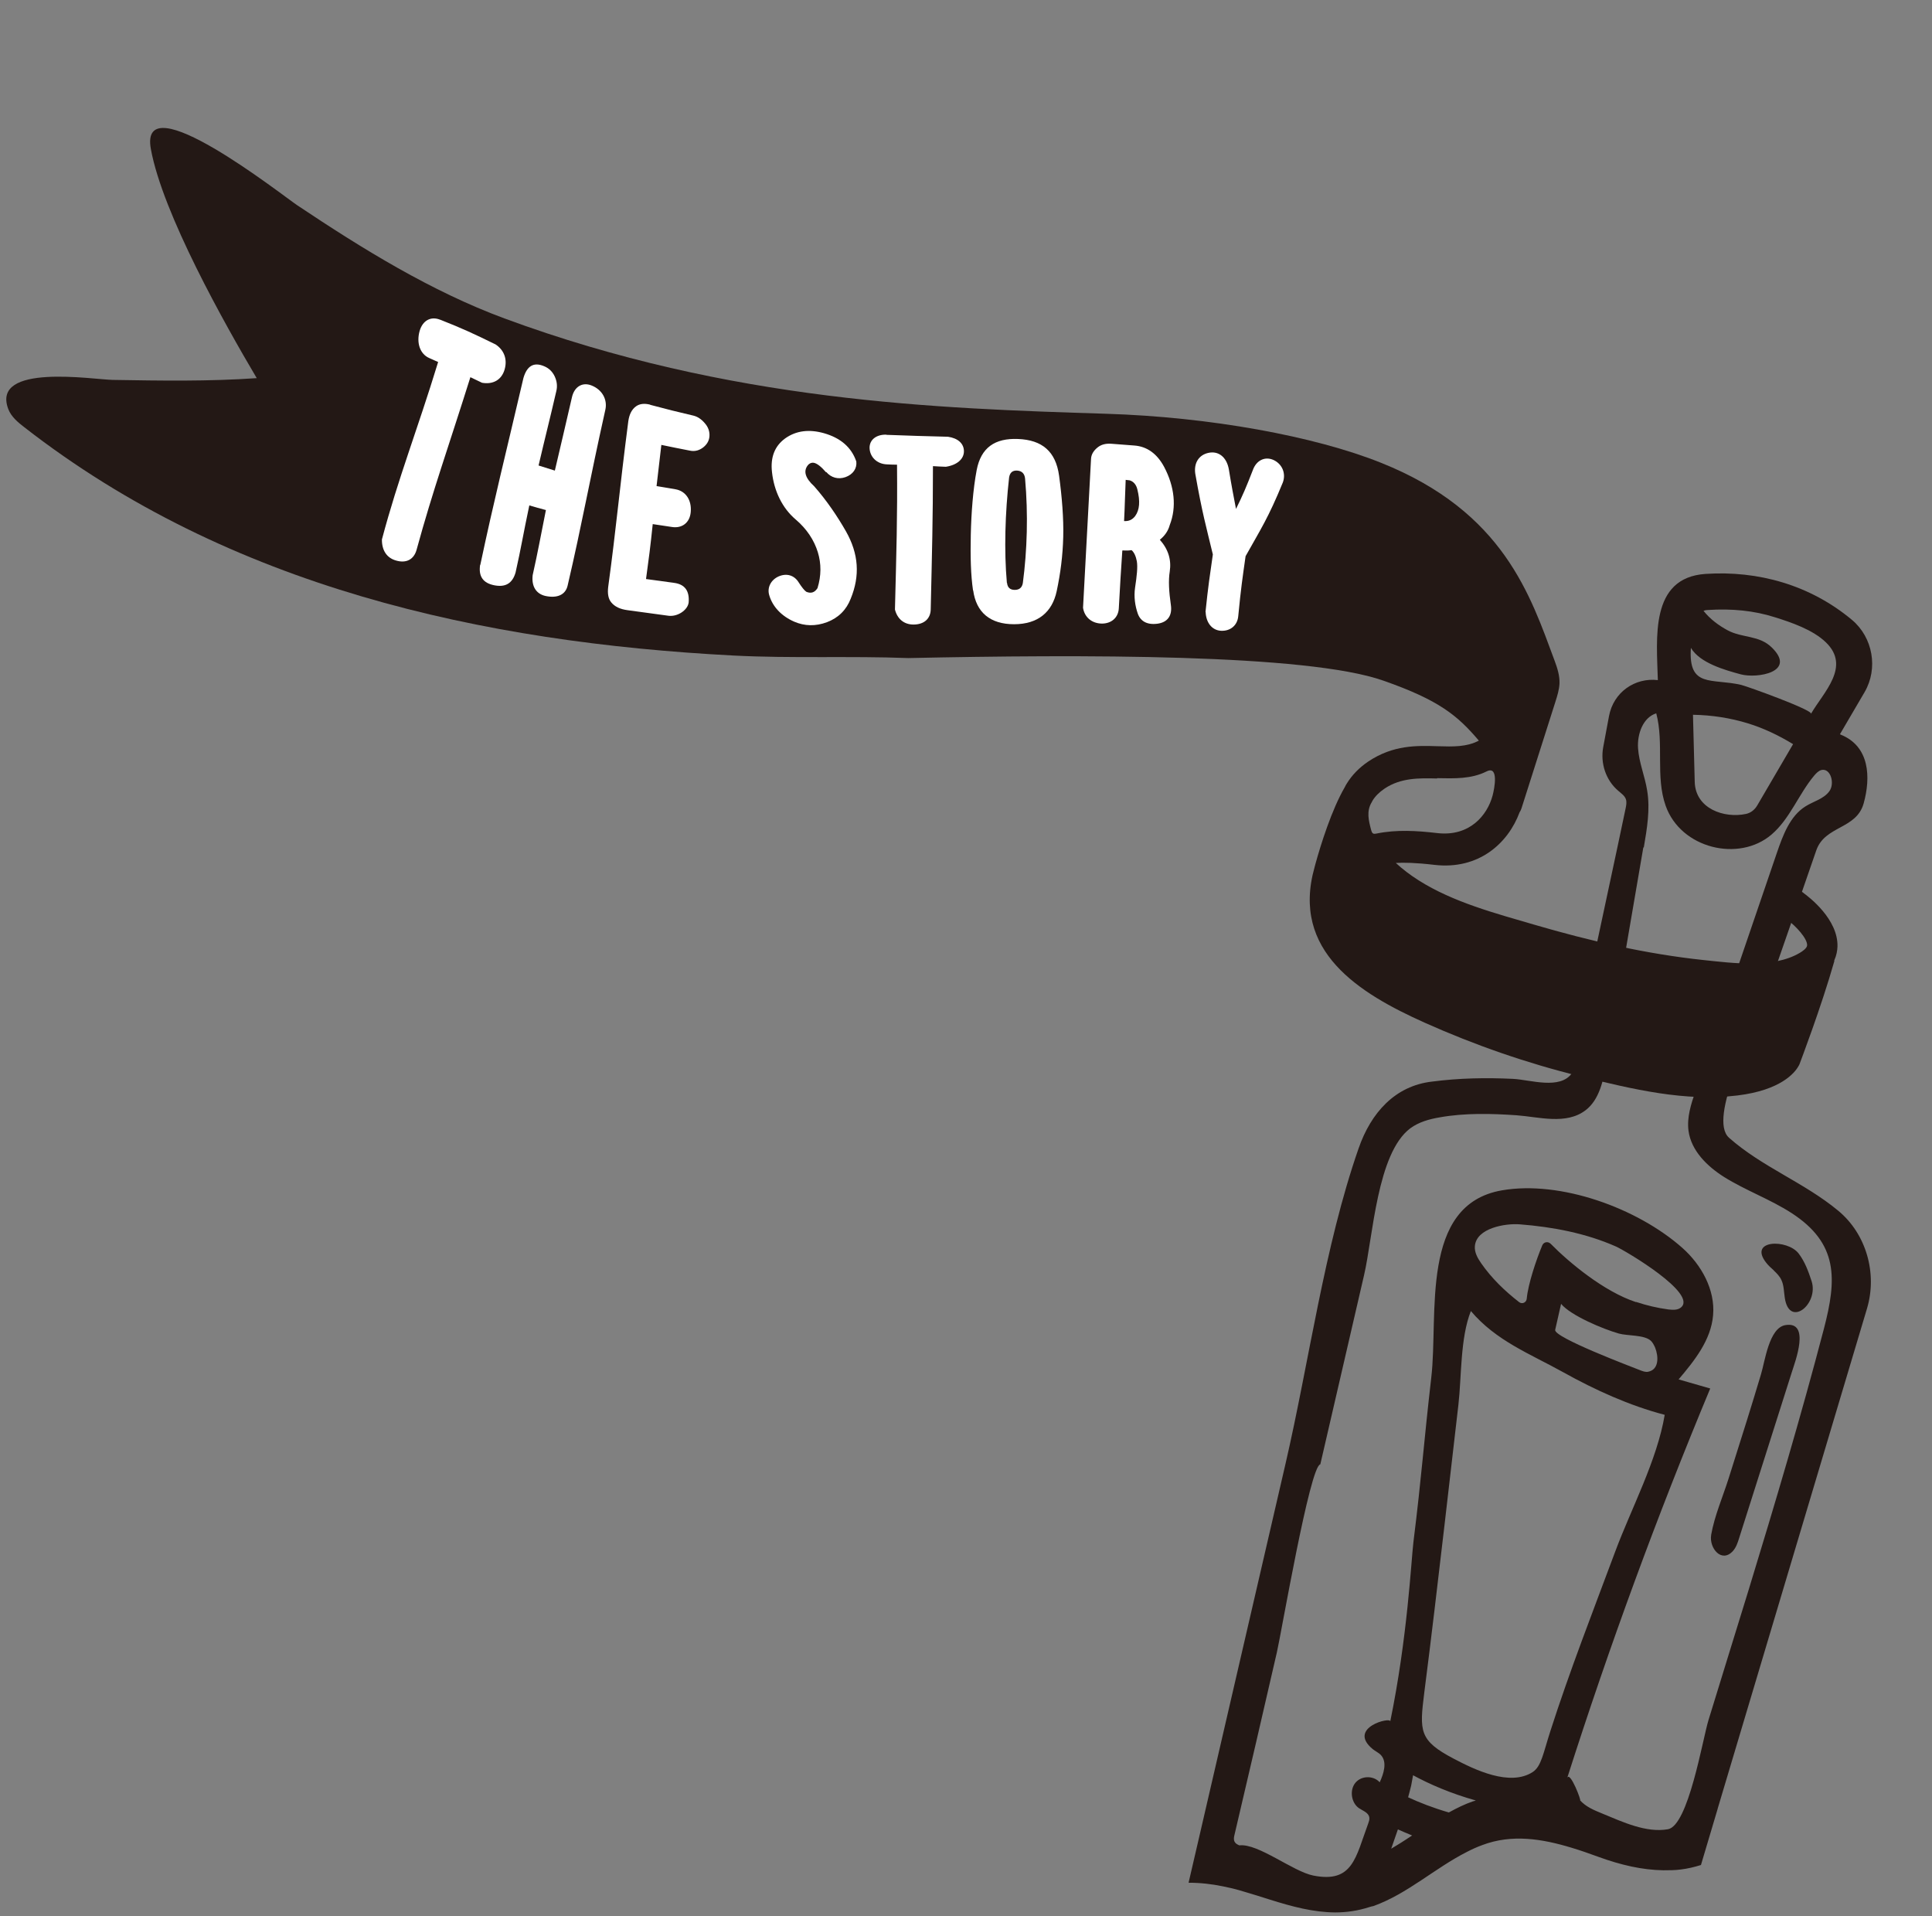 <?xml version="1.0" encoding="UTF-8"?><svg id="_レイヤー_2" xmlns="http://www.w3.org/2000/svg" viewBox="0 0 121 120"><rect x="0" y="0" width="121" height="120" fill="#808080" stroke="none"/><defs><style>.cls-1{fill:none;}.cls-2{fill:#fff;}.cls-3{fill:#231815;}</style></defs><g id="_レイヤー_1-2"><g><g><path class="cls-3" d="M111.09,79.56c.19,.18,.37,.36,.48,.6,.16,.34,.15,.73,.21,1.11,.28,1.91,2.14,.4,1.68-1.04-.2-.61-.42-1.22-.81-1.73-.7-.92-3.18-.88-2.03,.58,.14,.18,.31,.33,.48,.48Z"/><path class="cls-3" d="M107.17,96.12c-.14,.82,.65,1.79,1.36,1.01,.2-.22,.3-.52,.39-.81,1.1-3.46,2.2-6.93,3.3-10.39,.2-.64,1.19-3.21-.4-2.95-1.03,.17-1.28,2.27-1.53,3.08-.29,.96-.58,1.93-.88,2.88-.38,1.22-.77,2.43-1.15,3.65-.36,1.14-.88,2.33-1.09,3.52Z"/><path class="cls-3" d="M107.58,113.25c1.32-4.42,2.64-8.84,3.96-13.26l5.39-18.05c.66-2.22-.06-4.68-1.8-6.12-2.13-1.77-4.76-2.73-6.84-4.57-1.36-1.2,1.55-6.72,2.08-8.24,1.13-3.25,2.26-6.5,3.38-9.75,.54-1.57,2.51-1.31,2.97-2.95,.45-1.62,.39-3.58-1.45-4.31-.01,0-.02-.02-.03-.03l1.54-2.63c.86-1.48,.52-3.42-.79-4.52-2.62-2.19-5.88-3.1-9.18-2.88-3.5,.24-3.05,4.04-2.98,6.65-1.43-.17-2.78,.75-3.06,2.26,0,0-.36,1.93-.36,1.93-.19,1.01,.16,2.08,.94,2.74,.18,.16,.4,.3,.48,.53,.06,.19,.02,.39-.02,.58-.63,3.02-1.29,6.04-1.93,9.06-.47,2.22-.12,5.61-1.42,7.5-.74,1.08-2.63,.42-3.71,.37-1.68-.08-3.37-.05-5.05,.17-2.33,.26-3.84,1.96-4.61,4.18-2.16,6.2-3.09,13.32-4.58,19.76-1.65,7.15-3.31,14.29-4.96,21.44-.14,.62-.29,1.24-.43,1.86l-.68,2.93c.73,0,1.45,.08,2.17,.23,.35,.07,.7,.15,1.04,.25,.07,.02,.14,.04,.2,.06,.57,.17,1.14,.34,1.69,.52,1.37,.43,2.7,.79,4.08,.8,.7,0,1.42-.1,2.16-.34,.08-.03,.16-.04,.24-.06,2.14-.77,3.85-2.38,5.87-3.4,.31-.16,.62-.3,.95-.42,1.85-.7,3.75-.39,5.59,.17,.57,.17,1.13,.37,1.68,.57,1.4,.51,2.74,.82,4.06,.84,.37,0,.74,0,1.1-.05,.42-.05,.84-.15,1.26-.28l1.05-3.53Zm-19.86,2.16c-.2,.12-.39,.24-.59,.36,.15-.42,.29-.83,.42-1.21,.28,.13,.58,.25,.89,.38-.24,.16-.48,.32-.72,.47Zm4.54-2.61c-.53,.18-1.03,.43-1.52,.7-.97-.28-1.84-.62-2.55-.95,.08-.28,.14-.53,.19-.73,.03-.15,.07-.37,.12-.65,1.03,.56,2.36,1.14,3.93,1.58-.05,.02-.11,.03-.16,.05Zm3.73-1.83c-1.43,.92-3.62-.14-4.95-.84-2.17-1.14-2.14-1.72-1.84-4.12,.45-3.5,.86-7.01,1.27-10.52,.29-2.51,.58-5.02,.87-7.53,.2-1.74,.11-4.18,.78-5.86,1.58,1.87,3.71,2.68,5.78,3.83,2.01,1.12,4.15,2.09,6.36,2.67-.48,2.86-2.1,5.87-3.11,8.59-1.39,3.73-2.84,7.44-4.06,11.24-.44,1.37-.56,2.19-1.1,2.54Zm6.47-29.43c-2.01-.66-4.2-2.49-5.34-3.65-.17-.17-.44-.12-.53,.1-.37,.88-.89,2.43-.97,3.33-.02,.25-.29,.37-.48,.22-.9-.7-1.72-1.49-2.38-2.44-.22-.32-.42-.67-.39-1.06,.09-1.15,1.94-1.44,2.81-1.37,2.05,.16,4.13,.55,6.03,1.39,.58,.26,5.18,2.97,4.05,3.83-.21,.16-.5,.14-.77,.11-.68-.09-1.36-.25-2.02-.47Zm1.2,2.85c.22,.56,.25,1.37-.43,1.51-.18,.04-.37-.04-.55-.11-.5-.2-5.38-2.04-5.28-2.51,.12-.54,.25-1.08,.37-1.63,.6,.73,2.63,1.58,3.62,1.86,.53,.15,1.59,.07,2,.45,.1,.09,.19,.25,.27,.43Zm2.24-43.82c.56,.95,2.13,1.39,3.13,1.66,1.02,.27,3.5-.14,1.95-1.67-.8-.8-1.85-.59-2.78-1.09-.56-.3-1.11-.71-1.51-1.22,.08-.03,.17-.05,.26-.05,1.52-.1,2.91,.04,4.2,.45,1.05,.33,2.38,.78,3.2,1.57,1.58,1.52-.13,3.11-.93,4.48,.14-.23-3.99-1.72-4.37-1.81-1.85-.43-3.32,.21-3.15-2.31Zm.12,4.19c1.2,.02,2.35,.2,3.46,.54,.97,.3,1.9,.74,2.82,1.3l-2.24,3.83c-.16,.28-.42,.48-.71,.54-1.36,.29-3.16-.32-3.21-2-.04-1.4-.07-2.81-.11-4.22Zm-3.07,8.31c.2-1.18,.41-2.39,.21-3.57-.14-.89-.51-1.74-.57-2.64-.06-.9,.31-1.93,1.14-2.19,.5,1.88-.06,3.96,.59,5.79,.95,2.68,4.59,3.55,6.63,1.8,1.15-.98,1.7-2.53,2.67-3.69,.13-.15,.27-.3,.45-.35,.58-.14,.86,.84,.5,1.33s-1,.63-1.5,.95c-.97,.61-1.41,1.81-1.79,2.92-1.7,4.98-3.4,9.95-5.1,14.93-.27,.79-.54,1.62-.43,2.46,.17,1.26,1.18,2.23,2.22,2.89,1.36,.85,2.88,1.39,4.23,2.26,2.95,1.91,2.84,4.15,2.03,7.25-1.44,5.5-3.06,10.94-4.72,16.37-.83,2.71-1.68,5.42-2.51,8.14-.37,1.21-1.26,6.61-2.54,6.83-1.36,.24-2.84-.46-4.08-.97-.59-.24-1.06-.44-1.43-.85,.15,.17-.63-1.9-.8-1.38,2.64-8.27,5.63-16.41,8.96-24.4l-1.98-.57c.99-1.17,2.03-2.46,2.16-4.02,.14-1.6-.74-3.16-1.92-4.21-2.83-2.51-7.65-4.24-11.3-3.61-5.18,.89-3.97,7.8-4.43,11.72-.49,4.26-.59,6.07-1.12,10.32-.14,1.17-.37,5.97-1.45,11.22,.06-.31-2.72,.39-1.1,1.73,.17,.14,.37,.22,.52,.38,.4,.44,.17,1.16-.08,1.7-.4-.44-1.16-.42-1.53,.04s-.25,1.25,.23,1.58c.25,.17,.61,.28,.65,.59,.02,.13-.03,.25-.07,.37-.79,2.13-.96,3.75-3.44,3.26-1.27-.25-3.46-2.03-4.63-1.89-.12-.05-.24-.11-.3-.23-.07-.14-.04-.3,0-.45,.89-3.8,1.78-7.6,2.65-11.41,.27-1.16,2.07-11.69,2.72-11.77,.91-3.95,1.83-7.9,2.74-11.85,.56-2.4,.81-7.62,2.89-9.19,.54-.4,1.2-.58,1.85-.69,1.57-.28,3.22-.24,4.81-.13,1.39,.1,3.11,.62,4.33-.32,.86-.66,1.11-1.87,1.3-2.98,.77-4.49,1.54-8.98,2.31-13.47Z"/><path class="cls-3" d="M112.95,55.91c-.44-.31-1.03-.2-1.32,.26-.29,.45-.18,1.08,.26,1.39,.62,.45,1.3,1.22,1.29,1.63,0,.19-.32,.4-.46,.48-1.67,.99-4.21,.64-6.03,.45-3.59-.38-7.14-1.2-10.62-2.22-2.39-.7-5.06-1.4-7.22-2.77-.54-.34-1.02-.71-1.43-1.09,.48-.03,1.23-.02,2.42,.12,2.77,.32,4.61-1.35,5.33-3.29,.05-.07,.09-.16,.12-.25,.71-2.22,1.41-4.44,2.12-6.66,.12-.38,.24-.76,.26-1.15,.02-.49-.13-.96-.3-1.42-1.52-4.08-3.17-9.33-10.88-12.41-4.14-1.66-10.71-2.87-17.24-3.07-10.46-.33-23.47-.73-37.66-5.97-4.59-1.7-8.88-4.35-12.98-7.09-.89-.59-9.94-7.73-9.16-3.51,.74,4.04,4.61,10.93,6.63,14.34-3,.21-6.02,.16-9.03,.11-1.19-.02-7.63-1.07-6.53,1.83,.19,.49,.61,.83,1.01,1.14,12.86,10.01,28.7,13.47,44.39,14.29,3.66,.19,7.32,.02,10.97,.16,10.83-.23,24.95-.27,29.74,1.41,3.49,1.22,4.65,2.18,5.99,3.76-.77,.4-1.59,.38-2.57,.35-1.31-.04-2.79-.09-4.36,.96-.56,.38-1,.83-1.33,1.36-.05,.08-.1,.16-.14,.25-.82,1.41-1.5,3.59-1.84,4.82l-.05,.19c-1.49,5.27,2.81,7.9,6.89,9.73,3.15,1.41,6.41,2.54,9.74,3.36s6.59,1.6,9.86,1.2c2.71-.33,3.59-1.42,3.82-1.84,.03-.04,.05-.09,.07-.14,.05-.14,1.34-3.51,2.17-6.42,0-.02,0-.04,0-.06,.14-.31,.19-.61,.2-.86,.05-1.71-1.77-3.1-2.13-3.36Zm-22.93-7.18c1.06,.02,2.12,.06,3.08-.42,.79-.4,.49,1.1,.38,1.51-.33,1.23-1.43,2.58-3.46,2.35-1.28-.15-2.55-.23-3.82,.03-.07,.01-.15,.03-.21-.01-.06-.04-.09-.12-.11-.19-.16-.61-.32-1.2,.04-1.78,.01-.02,.02-.04,.04-.08,.17-.28,.42-.53,.76-.76,1-.67,2.14-.66,3.28-.63Z"/><g><path class="cls-2" d="M27.57,20.02c1.42,.56,2.1,.88,3.47,1.55,.54,.36,.75,.94,.56,1.58-.19,.64-.72,.94-1.41,.82-.29-.14-.44-.21-.73-.35-1.35,4.3-2.35,7.08-3.37,10.81-.17,.61-.65,.86-1.29,.67-.57-.16-.89-.63-.88-1.32,1.04-3.91,2.21-6.82,3.52-11.11-.23-.1-.34-.15-.56-.25-.57-.25-.81-.94-.6-1.69,.19-.66,.7-.94,1.28-.71Z"/><path class="cls-2" d="M30.08,35.38c.85-4.02,1.6-6.98,2.7-11.7,.22-.77,.65-1.02,1.29-.75,.3,.12,.53,.34,.67,.64,.14,.3,.18,.61,.1,.93-.42,1.82-.67,2.77-1.11,4.65,.41,.13,.61,.19,1.02,.32,.43-1.85,.66-2.79,1.07-4.59,.15-.67,.66-.97,1.23-.74,.66,.26,1.01,.88,.86,1.53-1,4.48-1.45,7.1-2.36,11-.13,.57-.64,.81-1.39,.65-.58-.13-.88-.6-.8-1.3,.34-1.52,.47-2.29,.83-4.08-.42-.11-.63-.17-1.04-.29-.39,1.84-.51,2.65-.86,4.2-.2,.69-.64,.94-1.34,.8-.7-.14-.99-.56-.88-1.28Z"/><path class="cls-2" d="M40.72,25.35c1.08,.29,1.62,.42,2.72,.68,.24,.06,.48,.21,.7,.47,.22,.25,.32,.53,.29,.85-.03,.28-.17,.49-.38,.66-.23,.18-.51,.28-.84,.21-.72-.14-1.07-.21-1.79-.36-.12,1.02-.18,1.53-.3,2.58,.48,.08,.71,.12,1.19,.2,.63,.11,1.02,.67,.95,1.43-.06,.67-.55,1.03-1.18,.93-.48-.07-.72-.11-1.2-.18-.15,1.45-.24,2.12-.42,3.44,.7,.1,1.05,.14,1.76,.24,.67,.09,.97,.5,.91,1.23-.03,.23-.19,.46-.47,.64-.26,.16-.54,.22-.79,.19-1.03-.14-1.54-.21-2.57-.35-.46-.06-.8-.22-1.02-.49-.18-.22-.24-.54-.19-.96,.51-3.73,.71-6.15,1.26-10.38,.06-.43,.22-.75,.49-.94,.23-.16,.52-.19,.88-.1Z"/><path class="cls-2" d="M51.73,29.57c-.3-.35-.57-.56-.77-.59-.15-.02-.29,.05-.37,.16-.29,.37-.15,.81,.4,1.31,.81,.92,1.47,1.91,1.99,2.82,.8,1.41,.89,2.78,.3,4.22-.27,.7-.77,1.2-1.48,1.47-.72,.27-1.41,.25-2.06-.03-.78-.34-1.36-.93-1.57-1.68-.13-.47,.12-.95,.61-1.16,.5-.21,.97-.06,1.24,.38,.2,.31,.36,.51,.48,.59,.29,.12,.52,.05,.7-.23,.24-.78,.24-1.53,.02-2.25-.23-.75-.69-1.46-1.4-2.06-.82-.7-1.34-1.76-1.47-2.95-.11-.95,.18-1.65,.83-2.12,.69-.49,1.51-.58,2.43-.32,1.01,.29,1.71,.86,2.02,1.77,.05,.43-.2,.81-.68,.98-.46,.16-.9,.03-1.2-.32Z"/><path class="cls-2" d="M55.51,27.23c1.55,.06,2.32,.08,3.86,.12,.63,.09,1,.43,1,.91,0,.48-.42,.86-1.13,.97-.32-.01-.49-.02-.81-.04,0,3.33-.06,5.42-.14,8.97-.01,.58-.41,.95-1.08,.95-.59,0-1.01-.35-1.16-.94,.09-3.59,.16-5.77,.13-9.07-.25,0-.38-.01-.63-.02-.63-.02-1.08-.47-1.09-1.04,0-.5,.42-.84,1.06-.82Z"/><path class="cls-2" d="M60.94,36.97c-.14-.96-.17-2.09-.14-3.48,.03-1.35,.14-2.85,.37-4.06,.27-1.4,1.14-2,2.59-1.94,1.5,.06,2.36,.77,2.57,2.3,.18,1.32,.29,2.69,.26,3.83-.03,1.18-.17,2.27-.41,3.4-.28,1.31-1.17,2.07-2.67,2.07-1.5,0-2.37-.74-2.56-2.12Zm2.13-.47c.03,.29,.19,.44,.48,.44,.29,0,.46-.14,.51-.43,.27-2.04,.34-4.3,.14-6.54-.03-.31-.2-.48-.49-.5-.29-.02-.46,.12-.51,.43-.25,2.23-.32,4.58-.14,6.6Z"/><path class="cls-2" d="M70.29,34.48c-.09,1.41-.14,2.05-.22,3.62-.03,.55-.43,.94-1.04,.95-.65,0-1.11-.4-1.2-.99,.2-3.74,.29-5.31,.5-9.31,.01-.28,.15-.52,.41-.73,.22-.18,.51-.26,.88-.23,.57,.04,.86,.07,1.43,.11,.78,.06,1.41,.5,1.86,1.34,.65,1.23,.79,2.51,.35,3.64-.1,.37-.31,.67-.62,.92,.54,.61,.73,1.27,.62,1.99-.09,.56-.05,1.26,.07,2.09,.1,.68-.21,1.1-.86,1.18-.66,.08-1.06-.18-1.22-.66-.15-.44-.25-1.01-.16-1.61,.11-.73,.17-1.28,.11-1.64-.06-.32-.17-.56-.33-.7-.17,.03-.36,.03-.56,.02Zm.21-4.42c-.05,1.1-.05,1.63-.1,2.57,.29,.02,.52-.08,.7-.32,.27-.38,.32-.91,.13-1.67-.07-.29-.24-.49-.48-.56-.1-.01-.15-.02-.25-.03Z"/><path class="cls-2" d="M75.5,38.32c.17-1.64,.27-2.27,.46-3.6-.42-1.75-.66-2.56-1.1-5.05-.1-.67,.22-1.18,.82-1.31,.63-.14,1.14,.26,1.28,1.02,.18,1.1,.28,1.6,.45,2.49,.43-.87,.63-1.34,1.05-2.42,.22-.63,.77-.89,1.31-.64,.55,.26,.78,.86,.57,1.41-.91,2.22-1.38,2.91-2.33,4.61-.19,1.35-.29,1.99-.46,3.76-.05,.56-.48,.94-1.08,.91-.57-.03-.94-.52-.96-1.17Z"/></g></g><rect class="cls-1" width="121" height="120"/></g></g></svg>